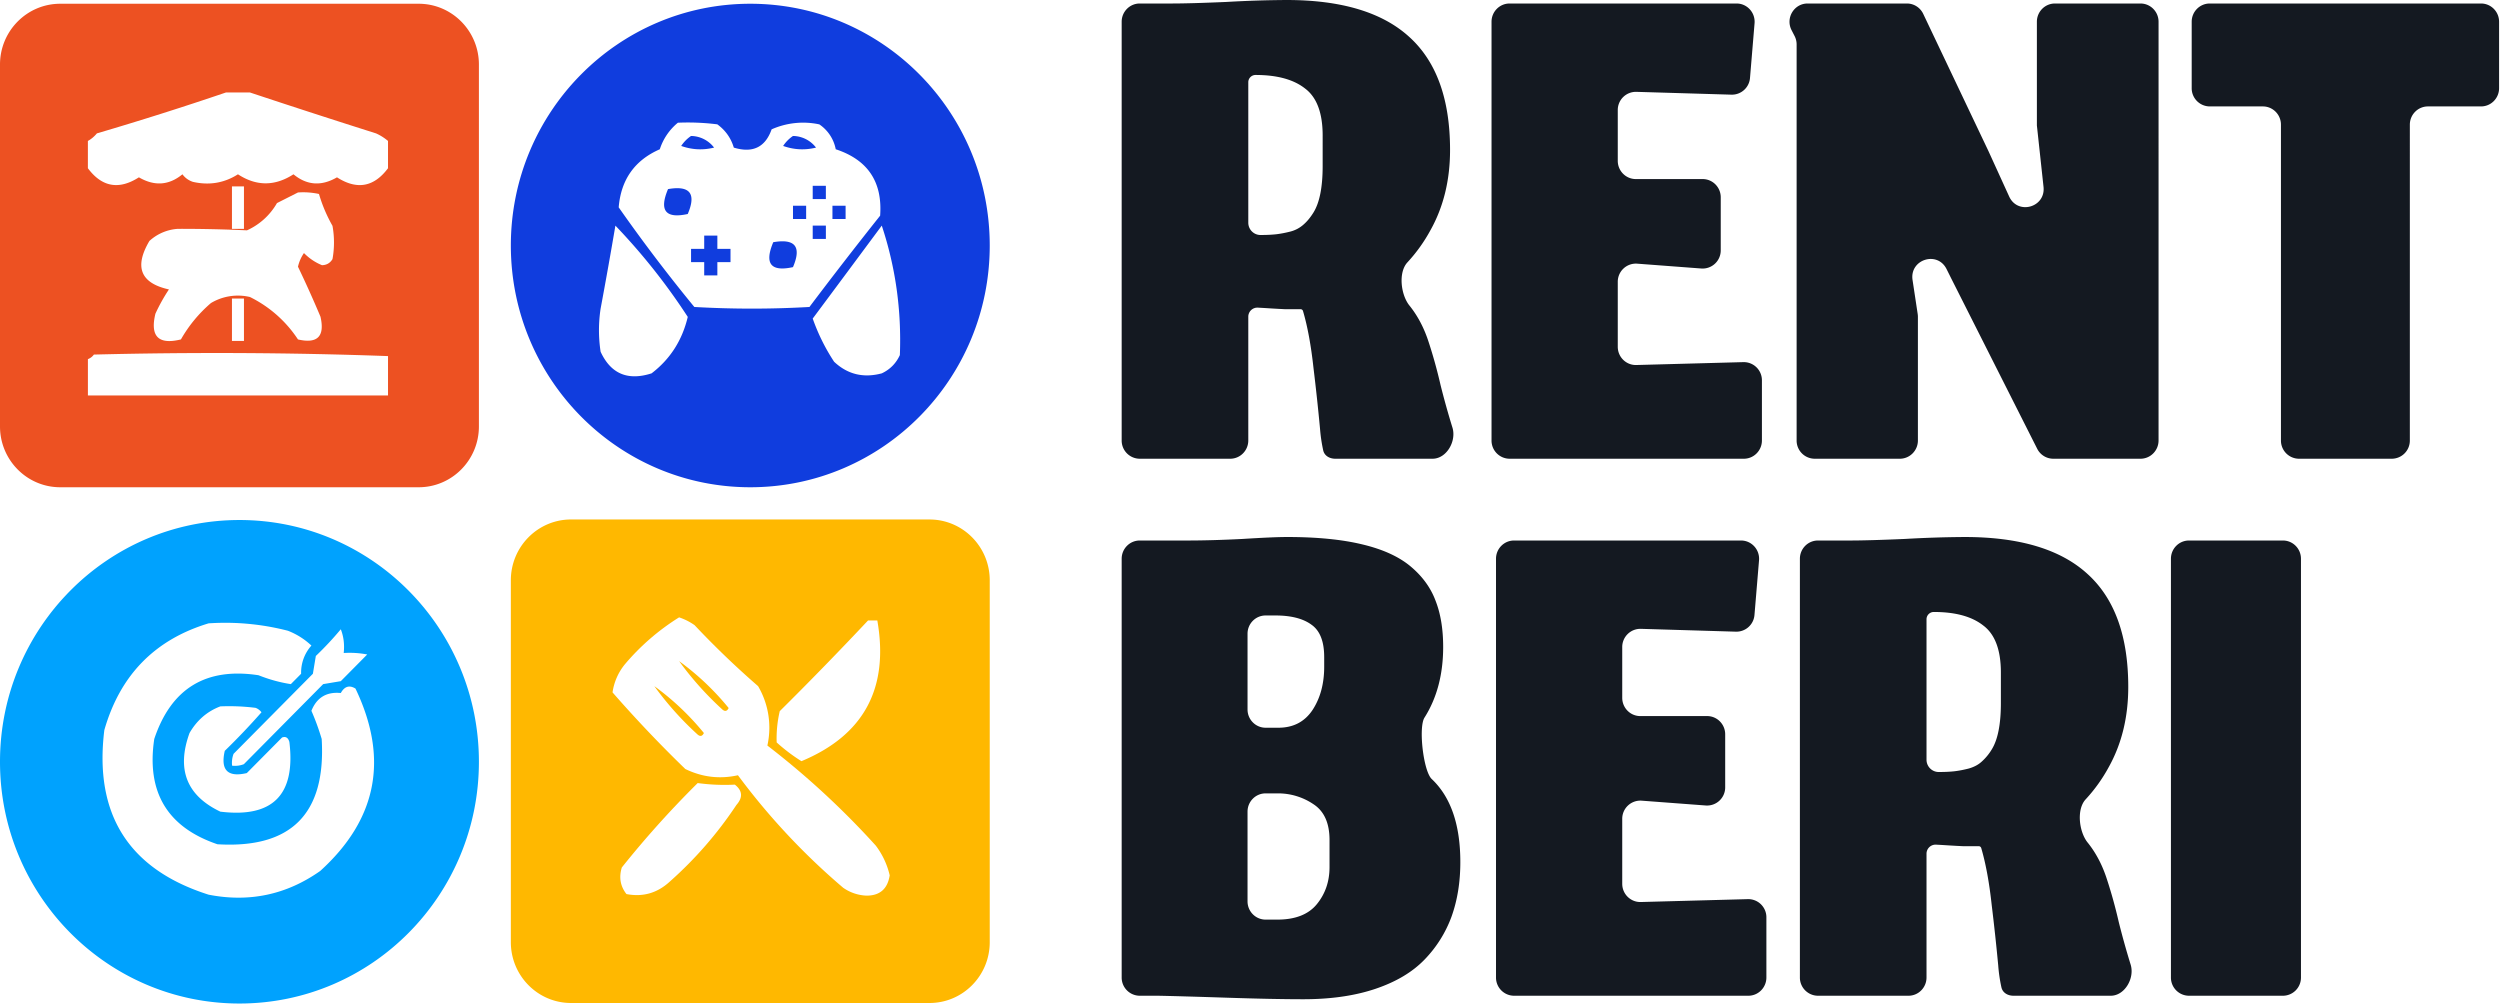 <svg width="142" height="57" fill="none" xmlns="http://www.w3.org/2000/svg">
    <g clip-path="url(#clip0_650_1213)">
        <path fill-rule="evenodd" clip-rule="evenodd" d="M3.422.213C1.532.213 0 1.759 0 3.667v20.554c0 1.908 1.532 3.455 3.422 3.455H23.78c1.89 0 3.422-1.547 3.422-3.455V3.667c0-1.908-1.532-3.454-3.422-3.454H3.422zm10.775 5.04h-1.363a183.56 183.56 0 01-7.33 2.323c-.15.18-.32.324-.512.43v1.55c.798 1.07 1.764 1.242 2.898.516.884.515 1.708.458 2.472-.172.154.207.353.35.597.43.924.21 1.777.067 2.557-.43 1.045.684 2.096.684 3.153 0 .764.63 1.588.687 2.472.172 1.132.727 2.098.555 2.898-.516v-1.55a2.82 2.82 0 00-.682-.43 533.504 533.504 0 01-7.16-2.323zm-.34 5.335v2.41h-.682v-2.41h.681zm4.261.43a4.21 4.21 0 00-1.193-.086l-1.193.603a3.725 3.725 0 01-1.705 1.549 82.313 82.313 0 00-3.92-.086 2.65 2.65 0 00-1.62.688c-.875 1.48-.505 2.397 1.108 2.754-.29.437-.546.895-.767 1.377-.313 1.29.17 1.778 1.449 1.462a7.783 7.783 0 011.704-2.065 2.98 2.98 0 012.216-.344 6.93 6.93 0 012.728 2.41c1.108.258 1.534-.173 1.278-1.291a63.398 63.398 0 00-1.278-2.84c.064-.281.178-.54.34-.775.3.303.64.533 1.024.689.26-.005.46-.12.596-.344a5.3 5.3 0 000-1.893 8.436 8.436 0 01-.767-1.808zm-4.261 5.938v2.41h-.682v-2.41h.681zm8.182 5.507v-2.237c-5.556-.2-11.125-.228-16.706-.086a.734.734 0 01-.34.258v2.065h17.046z" fill="#ED5122"/>
        <path fill-rule="evenodd" clip-rule="evenodd" d="M42.617.213c-7.512 0-13.601 6.147-13.601 13.731s6.089 13.732 13.6 13.732c7.512 0 13.601-6.148 13.601-13.732S50.128.213 42.617.213zm-1.871 6.85a13.409 13.409 0 00-2.242-.093 3.232 3.232 0 00-1.027 1.508c-1.427.625-2.205 1.725-2.335 3.3a93.062 93.062 0 004.296 5.658c2.18.125 4.359.125 6.538 0a253.648 253.648 0 014.016-5.186c.14-1.917-.701-3.174-2.522-3.772a2.203 2.203 0 00-.934-1.414 4.404 4.404 0 00-2.708.283c-.36 1.018-1.075 1.364-2.148 1.037-.161-.541-.472-.981-.934-1.32zm-.187 1.32a1.677 1.677 0 00-1.307-.66 2.03 2.03 0 00-.56.567c.613.218 1.235.25 1.867.094zm5.79 0a1.676 1.676 0 00-1.307-.66 2.032 2.032 0 00-.56.567c.613.218 1.236.25 1.867.094zm.56 2.924v-.755h-.747v.755h.748zm-8.965-.566c1.244-.218 1.617.254 1.12 1.414-1.26.277-1.634-.194-1.12-1.414zm7.845.943h-.747v.754h.747v-.754zm2.241 0h-.747v.754h.747v-.754zm-1.12 1.886v-.755h-.748v.755h.748zm-6.164-.189h-.747v.755h-.747v.754h.747v.754h.747v-.754h.747v-.755h-.747v-.754zm3.175.377c1.244-.217 1.617.254 1.12 1.415-1.26.277-1.634-.195-1.12-1.415zm-8.966-.942A35.286 35.286 0 0139.065 18c-.315 1.33-1 2.4-2.055 3.206-1.352.434-2.317.025-2.895-1.226a8.093 8.093 0 010-2.451c.293-1.572.573-3.143.84-4.715zm16.157 7.354c.1-2.534-.242-4.985-1.027-7.355-1.303 1.757-2.61 3.517-3.923 5.28.307.87.711 1.688 1.215 2.452.764.718 1.667.938 2.708.66.467-.22.81-.566 1.027-1.037z" fill="#103DDE"/>
        <path fill-rule="evenodd" clip-rule="evenodd" d="M13.6 29.537C6.09 29.537 0 35.685 0 43.269 0 50.852 6.09 57 13.6 57c7.512 0 13.602-6.148 13.602-13.731 0-7.584-6.09-13.732-13.601-13.732zm2.754 6.29a14.203 14.203 0 00-4.505-.421c-3.056.923-5.03 2.945-5.923 6.063-.59 4.791 1.385 7.907 5.923 9.349 2.31.452 4.424.003 6.34-1.348 3.237-2.935 3.904-6.388 2.002-10.359-.344-.212-.622-.128-.834.253-.81-.08-1.366.258-1.669 1.01.228.52.422 1.054.584 1.6.25 4.24-1.724 6.233-5.922 5.98-2.844-.966-4.04-2.96-3.588-5.98.958-2.87 2.932-4.078 5.923-3.62.61.243 1.221.411 1.835.504l.584-.589a2.298 2.298 0 01.584-1.6 4.099 4.099 0 00-1.334-.842zm3.003-.085c.162.413.218.862.166 1.348.449-.028.894 0 1.335.084l-1.501 1.516-1.001.168-4.505 4.548c-.216.083-.438.11-.667.085a1.43 1.43 0 01.083-.674l4.505-4.548.167-1.01a18 18 0 001.418-1.517zm-4.839 4.464a11.994 11.994 0 00-2.002-.084c-.75.284-1.334.79-1.752 1.516-.747 2.063-.163 3.551 1.752 4.464 2.976.364 4.283-.955 3.921-3.959-.07-.245-.21-.33-.417-.252l-2.002 2.02c-1.085.253-1.502-.168-1.251-1.263a38.467 38.467 0 002.085-2.19.744.744 0 00-.334-.252z" fill="#00A2FE"/>
        <path fill-rule="evenodd" clip-rule="evenodd" d="M32.437 29.506c-1.89 0-3.421 1.547-3.421 3.455v20.554c0 1.908 1.532 3.455 3.421 3.455h20.359c1.89 0 3.421-1.547 3.421-3.455V32.961c0-1.908-1.532-3.454-3.421-3.454H32.437zm7.016 6.004a3.357 3.357 0 00-.88-.444 13.097 13.097 0 00-3.078 2.664 3.248 3.248 0 00-.703 1.598 71.934 71.934 0 004.133 4.351c.961.467 1.958.585 2.99.355a38.36 38.36 0 005.982 6.394c.398.275.838.423 1.319.444.76.002 1.2-.383 1.319-1.154a4.464 4.464 0 00-.791-1.688 46.815 46.815 0 00-6.157-5.683 4.667 4.667 0 00-.528-3.374 49.936 49.936 0 01-3.606-3.463zm1.935 4.706a14.995 14.995 0 00-2.814-2.664c.715.99 1.536 1.908 2.462 2.753.146.122.264.092.352-.089zm-1.407 1.42a14.984 14.984 0 00-2.815-2.663 17.95 17.95 0 002.463 2.753c.146.122.264.092.352-.09zm9.322-6.392h.529c.673 3.85-.764 6.514-4.31 7.991a9.976 9.976 0 01-1.407-1.065 6.8 6.8 0 01.175-1.776 205.301 205.301 0 005.014-5.15zm-7.563 9.323a11.3 11.3 0 01-2.111-.089 55.387 55.387 0 00-4.31 4.795c-.172.563-.084 1.067.264 1.51.935.18 1.756-.057 2.463-.71a22.232 22.232 0 003.782-4.351c.377-.426.348-.81-.088-1.155z" fill="#FFB800"/>
        <path d="M71.444 17.474a.515.515 0 00-.541.525v7.02c0 .573-.46 1.037-1.027 1.037h-5.139a1.031 1.031 0 01-1.026-1.036V1.235c0-.572.46-1.036 1.026-1.036h1.833c.694 0 1.726-.03 3.098-.089A65.763 65.763 0 0173.07 0c3.12 0 5.444.699 6.975 2.096 1.546 1.397 2.318 3.537 2.318 6.42 0 1.707-.368 3.221-1.105 4.545a9.045 9.045 0 01-1.313 1.838c-.53.57-.38 1.83.1 2.442.477.589.845 1.287 1.105 2.096.26.795.484 1.604.672 2.427.202.81.426 1.61.671 2.405.252.771-.32 1.787-1.125 1.787h-5.522c-.316 0-.61-.157-.686-.467a9.02 9.02 0 01-.184-1.254 120.95 120.95 0 00-.368-3.42c-.139-1.286-.338-2.37-.597-3.248a.145.145 0 00-.14-.105h-.888a52.54 52.54 0 01-.801-.044c-.231-.015-.477-.03-.737-.044zm-.541-4.826c0 .387.31.7.693.7.361 0 .664-.015.91-.044.245-.03.513-.081.801-.155a1.78 1.78 0 00.737-.397c.202-.176.39-.404.563-.684.173-.28.303-.64.39-1.08.087-.442.13-.957.13-1.545V7.7c0-1.28-.332-2.17-.996-2.67-.65-.514-1.589-.772-2.816-.772a.413.413 0 00-.412.416v7.974zM100.077 25.02c0 .572-.46 1.036-1.026 1.036H85.745a1.031 1.031 0 01-1.026-1.036V1.235c0-.572.46-1.036 1.026-1.036h12.891c.6 0 1.073.518 1.023 1.123L99.4 4.427a1.03 1.03 0 01-1.053.95l-5.401-.16a1.031 1.031 0 00-1.057 1.035v2.883c0 .572.46 1.036 1.026 1.036h3.796c.567 0 1.027.464 1.027 1.036v3.01a1.03 1.03 0 01-1.103 1.034l-3.643-.275a1.03 1.03 0 00-1.103 1.033v3.688c0 .583.476 1.051 1.054 1.036l6.08-.164a1.031 1.031 0 011.054 1.036v3.415zM108.937 25.02c0 .572-.46 1.036-1.027 1.036h-4.836a1.032 1.032 0 01-1.026-1.036V2.524c0-.165-.039-.328-.114-.475l-.174-.338c-.353-.69.144-1.512.912-1.512h5.64c.395 0 .755.228.926.587l3.706 7.796 1.176 2.578c.486 1.068 2.079.623 1.952-.546l-.377-3.488V1.235c0-.572.46-1.036 1.027-1.036h4.857c.567 0 1.027.464 1.027 1.036V25.02c0 .572-.46 1.036-1.027 1.036h-4.951c-.386 0-.74-.218-.915-.566l-4.87-9.649-.278-.557c-.524-1.055-2.108-.546-1.932.62l.292 1.933c.008.052.012.104.012.157v7.026zM130.584 26.056a1.03 1.03 0 01-1.026-1.036V7.082c0-.573-.46-1.037-1.027-1.037h-3.016a1.032 1.032 0 01-1.027-1.036V1.235c0-.572.46-1.036 1.027-1.036h15.407c.567 0 1.026.464 1.026 1.036v3.774c0 .572-.459 1.036-1.026 1.036h-3.016c-.567 0-1.027.464-1.027 1.037V25.02a1.03 1.03 0 01-1.026 1.036h-5.269zM72.55 52.234c1.024 0 1.775-.294 2.252-.883.477-.588.715-1.287.715-2.096v-1.544c0-.956-.303-1.633-.91-2.03a3.579 3.579 0 00-2.058-.617h-.663c-.567 0-1.026.464-1.026 1.036v5.097c0 .573.46 1.037 1.026 1.037h.663zm2.664-14.915c0-.882-.239-1.493-.715-1.83-.477-.354-1.163-.53-2.058-.53h-.555c-.567 0-1.026.464-1.026 1.036v4.303c0 .573.46 1.037 1.026 1.037h.728c.838 0 1.48-.331 1.928-.993.448-.677.672-1.5.672-2.471v-.552zm-1.192 19.438c-1.126 0-2.585-.03-4.376-.089-1.79-.058-3.076-.095-3.856-.11h-1.053a1.031 1.031 0 01-1.026-1.036V31.737c0-.572.46-1.036 1.026-1.036h2.721c.91 0 1.95-.03 3.12-.089 1.17-.073 2.014-.11 2.534-.11 1.69 0 3.112.14 4.268.42 1.17.279 2.086.698 2.75 1.257.665.559 1.135 1.206 1.409 1.941.289.736.433 1.61.433 2.626 0 1.559-.354 2.897-1.061 4.015-.35.552-.064 3.039.41 3.486 1.084 1.024 1.626 2.598 1.626 4.721 0 1.133-.166 2.163-.498 3.09a6.92 6.92 0 01-1.538 2.449c-.68.705-1.603 1.257-2.773 1.654-1.17.397-2.542.596-4.116.596zM100.331 55.522c0 .572-.46 1.036-1.026 1.036H85.999a1.031 1.031 0 01-1.026-1.036V31.737c0-.572.46-1.036 1.026-1.036H98.89c.6 0 1.073.518 1.023 1.123l-.259 3.105a1.03 1.03 0 01-1.053.95l-5.402-.161a1.032 1.032 0 00-1.056 1.036v2.882c0 .573.46 1.037 1.026 1.037h3.796c.567 0 1.026.464 1.026 1.036v3.01a1.03 1.03 0 01-1.102 1.033l-3.643-.274a1.03 1.03 0 00-1.103 1.033v3.688c0 .583.476 1.051 1.054 1.036l6.08-.164a1.03 1.03 0 011.054 1.036v3.415zM109.968 47.976a.516.516 0 00-.542.525v7.02c0 .573-.459 1.037-1.026 1.037h-5.139a1.032 1.032 0 01-1.027-1.036V31.737c0-.572.46-1.036 1.027-1.036h1.833c.693 0 1.725-.03 3.097-.089a65.702 65.702 0 013.401-.11c3.12 0 5.445.699 6.975 2.096 1.546 1.397 2.318 3.537 2.318 6.42 0 1.706-.368 3.221-1.104 4.545a9.03 9.03 0 01-1.314 1.838c-.529.569-.38 1.83.1 2.442.477.589.845 1.287 1.105 2.096.26.794.484 1.603.672 2.427.202.81.426 1.61.671 2.405.253.771-.321 1.787-1.125 1.787h-5.522c-.316 0-.609-.157-.685-.467a8.815 8.815 0 01-.184-1.254 121.79 121.79 0 00-.369-3.42c-.139-1.286-.337-2.37-.596-3.248a.147.147 0 00-.14-.105h-.888a57.58 57.58 0 01-.802-.044c-.231-.015-.477-.03-.736-.044zm-.542-4.826c0 .387.31.7.693.7.361 0 .664-.015.91-.044.245-.03.513-.081.801-.155.304-.088.549-.22.737-.397a2.99 2.99 0 00.563-.684c.174-.28.304-.64.39-1.08.087-.442.13-.957.13-1.545v-1.743c0-1.28-.332-2.17-.996-2.67-.65-.515-1.589-.772-2.816-.772a.414.414 0 00-.412.416v7.974zM124.335 56.558a1.03 1.03 0 01-1.026-1.036V31.737c0-.572.459-1.036 1.026-1.036h5.334c.567 0 1.026.463 1.026 1.036v23.785a1.03 1.03 0 01-1.026 1.036h-5.334z" fill="#141921"/>
    </g>
    <defs>
        <clipPath id="clip0_650_1213">
            <path fill="#fff" d="M0 0h142v57H0z"/>
        </clipPath>
    </defs>
</svg>
